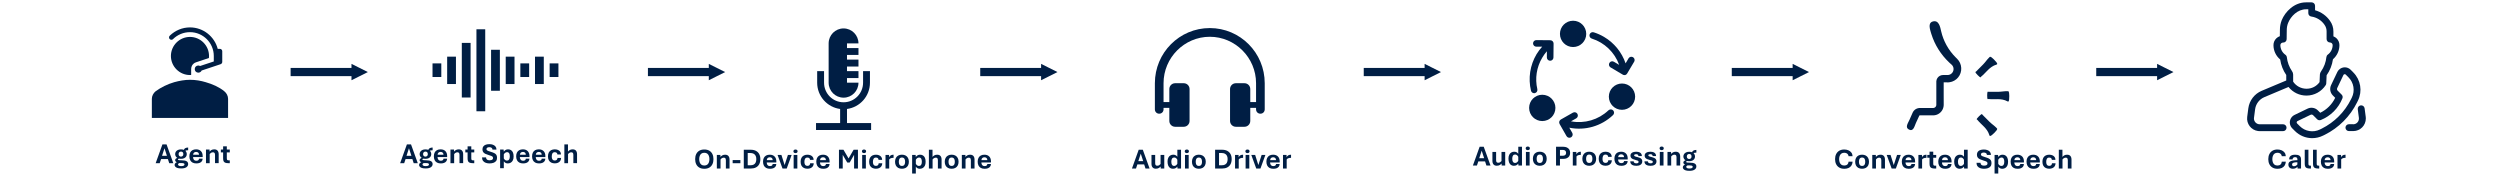 <?xml version="1.0" encoding="UTF-8"?>
<svg id="Layer_1" xmlns="http://www.w3.org/2000/svg" version="1.1" viewBox="0 0 4198 326">
  <!-- Generator: Adobe Illustrator 29.6.0, SVG Export Plug-In . SVG Version: 2.1.1 Build 207)  -->
  <defs>
    <style>
      .st0 {
        fill: #001e44;
      }

      .st1 {
        isolation: isolate;
      }
    </style>
  </defs>
  <g class="st1">
    <g class="st1">
      <path class="st0" d="M671.93,274l11.34-31.55h6.91l11.37,31.55h-6.87l-2.25-6.94h-11.39l-2.32,6.94h-6.8ZM682.62,261.6h8.2l-4.1-12.63-4.1,12.63Z"/>
      <path class="st0" d="M714.75,282.84c-2.73,0-4.91-.28-6.52-.84s-2.77-1.3-3.47-2.21-1.05-1.9-1.05-2.96c0-1.3.62-2.43,1.85-3.41s3.19-1.66,5.86-2.05l1.03-2.2h3.09c3.8,0,6.57.52,8.31,1.57s2.61,2.65,2.61,4.8-1,3.95-3,5.3-4.91,2.02-8.72,2.02ZM711.52,273.48c-1.64-.19-2.97-.52-3.98-1s-1.76-1.03-2.23-1.65-.7-1.24-.7-1.85c0-.95.36-1.76,1.09-2.43s1.82-1.25,3.29-1.75l3.23,1.17c-.84.2-1.55.45-2.11.74s-.84.64-.84,1.07c0,.3.17.55.5.75s.92.36,1.76.46,1.99.15,3.46.15l-3.47,4.34ZM714.33,266.71c-2.06,0-3.82-.37-5.27-1.1s-2.55-1.7-3.3-2.91-1.12-2.5-1.12-3.89c0-1.48.38-2.82,1.14-4.02s1.87-2.15,3.34-2.87,3.26-1.08,5.37-1.08,3.97.36,5.4,1.08,2.5,1.68,3.21,2.87,1.07,2.54,1.07,4.02-.36,2.73-1.09,3.94-1.81,2.16-3.26,2.88-3.27,1.08-5.47,1.08ZM714.66,278.95c2.09,0,3.57-.27,4.43-.82s1.29-1.21,1.29-1.99c0-.5-.15-.92-.45-1.27s-.79-.61-1.48-.8-1.6-.28-2.74-.28h-4.17c-.61.23-1.11.57-1.49,1s-.57.93-.57,1.49c0,.66.41,1.27,1.22,1.83s2.13.84,3.96.84ZM714.33,262.98c1.16,0,2.12-.36,2.89-1.07s1.16-1.75,1.16-3.11c0-1.44-.36-2.51-1.08-3.21s-1.66-1.05-2.81-1.05-2.14.36-2.91,1.09-1.15,1.79-1.15,3.18.39,2.41,1.18,3.12,1.69,1.05,2.71,1.05ZM720.87,254.31l-1.83-2.32c.61-1.62,1.55-2.73,2.82-3.33s2.81-.9,4.61-.91v4.52c-1.22,0-2.33.11-3.34.34s-1.76.79-2.26,1.7Z"/>
      <path class="st0" d="M740.23,274.42c-2.55,0-4.69-.47-6.42-1.42s-3.05-2.31-3.94-4.09-1.34-3.92-1.34-6.42.43-4.51,1.3-6.26,2.14-3.1,3.82-4.04,3.75-1.42,6.2-1.42c3.41,0,6.1,1,8.07,2.99s2.96,4.83,2.96,8.52c0,.19,0,.44-.02.76s-.04.57-.07.74h-16.05c.03,1.08.23,2.09.6,3.02s.95,1.69,1.75,2.26,1.84.86,3.14.86,2.42-.29,3.23-.88,1.23-1.46,1.24-2.61h6.12c-.08,1.78-.57,3.27-1.46,4.45s-2.12,2.07-3.68,2.66-3.37.88-5.45.88ZM734.81,259.84h9.91c-.05-1.59-.52-2.79-1.42-3.57s-2.05-1.18-3.46-1.18-2.61.41-3.53,1.22-1.42,1.99-1.51,3.54Z"/>
      <path class="st0" d="M756.4,274v-22.88h5.98l.12,3.42c.77-.98,1.77-1.86,3.02-2.61s2.88-1.14,4.88-1.14c2.33,0,4.13.71,5.41,2.12s1.92,3.48,1.92,6.2v14.88h-6.16v-14.09c0-.83-.12-1.55-.35-2.18s-.61-1.11-1.11-1.45-1.18-.52-2-.52c-1.23,0-2.29.29-3.18.87s-1.65,1.28-2.31,2.11v15.26h-6.21Z"/>
      <path class="st0" d="M793.97,274c-2.31,0-4.11-.28-5.38-.83s-2.16-1.41-2.66-2.58-.75-2.68-.75-4.56v-10.12h-3.8v-4.78h3.8v-5.39h6.21v5.39h4.99v4.78h-4.99v9.75c0,1.2.17,2.09.5,2.67s1.1.87,2.29.87h2.2v4.8h-2.41Z"/>
      <path class="st0" d="M822.16,274.42c-2.39,0-4.54-.34-6.46-1.02s-3.43-1.76-4.56-3.25-1.69-3.42-1.69-5.81h6.75c.03,1.22.31,2.18.84,2.87s1.25,1.19,2.14,1.49,1.93.45,3.08.45,2.09-.13,2.93-.4,1.5-.68,1.98-1.23.71-1.26.71-2.12-.2-1.51-.61-2.05-1.12-1.03-2.16-1.48-2.48-.93-4.34-1.44c-2.17-.62-4.05-1.31-5.64-2.06s-2.81-1.72-3.68-2.91-1.3-2.73-1.3-4.64c0-2.05.5-3.71,1.49-5s2.36-2.24,4.11-2.85,3.76-.91,6.02-.91,4.14.33,5.94.98,3.25,1.66,4.32,3,1.62,3.05,1.62,5.13h-6.75c.02-1.34-.48-2.35-1.5-3.01s-2.23-1-3.66-1-2.57.26-3.49.79-1.38,1.33-1.38,2.43c0,.62.2,1.18.59,1.65s1.11.94,2.17,1.39,2.58.97,4.58,1.55c2.39.7,4.35,1.44,5.88,2.21s2.67,1.77,3.41,3,1.11,2.84,1.11,4.84c0,2.23-.55,4.04-1.64,5.41s-2.58,2.38-4.46,3.02-4.01.96-6.39.96Z"/>
      <path class="st0" d="M839.79,282.39v-31.27h5.86l.35,3.49c.84-1.23,1.86-2.18,3.05-2.85s2.59-1,4.22-1c1.78,0,3.36.43,4.75,1.29s2.47,2.16,3.26,3.91,1.18,3.99,1.18,6.73-.43,4.82-1.28,6.54-2,3.01-3.46,3.87-3.09,1.3-4.9,1.31c-1.48.02-2.81-.29-3.97-.91s-2.11-1.5-2.85-2.62v11.51h-6.21ZM851.27,269.66c1.56,0,2.76-.6,3.59-1.8s1.24-2.95,1.24-5.23c0-2.42-.39-4.22-1.16-5.39s-1.83-1.76-3.18-1.76-2.61.39-3.61,1.18-1.72,1.65-2.16,2.59v6.75c.5,1,1.2,1.86,2.1,2.58s1.96,1.08,3.18,1.08Z"/>
      <path class="st0" d="M878.46,274.42c-2.55,0-4.69-.47-6.42-1.42s-3.05-2.31-3.94-4.09-1.34-3.92-1.34-6.42.43-4.51,1.3-6.26,2.14-3.1,3.82-4.04,3.75-1.42,6.2-1.42c3.41,0,6.1,1,8.07,2.99s2.96,4.83,2.96,8.52c0,.19,0,.44-.02.76s-.04.57-.07.74h-16.05c.03,1.08.23,2.09.6,3.02s.95,1.69,1.75,2.26,1.84.86,3.14.86,2.42-.29,3.23-.88,1.23-1.46,1.24-2.61h6.12c-.08,1.78-.57,3.27-1.46,4.45s-2.12,2.07-3.68,2.66-3.37.88-5.45.88ZM873.05,259.84h9.91c-.05-1.59-.52-2.79-1.42-3.57s-2.05-1.18-3.46-1.18-2.61.41-3.53,1.22-1.42,1.99-1.51,3.54Z"/>
      <path class="st0" d="M905.16,274.42c-2.55,0-4.69-.47-6.42-1.42s-3.05-2.31-3.94-4.09-1.34-3.92-1.34-6.42.43-4.51,1.3-6.26,2.14-3.1,3.82-4.04,3.75-1.42,6.2-1.42c3.41,0,6.1,1,8.07,2.99s2.96,4.83,2.96,8.52c0,.19,0,.44-.02.76s-.04.57-.07.74h-16.05c.03,1.08.23,2.09.6,3.02s.95,1.69,1.75,2.26,1.84.86,3.14.86,2.42-.29,3.23-.88,1.23-1.46,1.24-2.61h6.12c-.08,1.78-.57,3.27-1.46,4.45s-2.12,2.07-3.68,2.66-3.37.88-5.45.88ZM899.74,259.84h9.91c-.05-1.59-.52-2.79-1.42-3.57s-2.05-1.18-3.46-1.18-2.61.41-3.53,1.22-1.42,1.99-1.51,3.54Z"/>
      <path class="st0" d="M931.59,274.33c-2.12,0-4.05-.41-5.79-1.22s-3.11-2.08-4.12-3.8-1.52-3.94-1.52-6.66.48-4.95,1.45-6.7,2.32-3.05,4.04-3.9,3.71-1.28,5.94-1.28c1.94,0,3.69.32,5.25.96s2.8,1.6,3.73,2.87,1.39,2.88,1.41,4.82h-6.02c-.03-1.17-.42-2.11-1.17-2.8s-1.8-1.04-3.16-1.04c-1.8,0-3.1.62-3.9,1.85s-1.21,2.98-1.21,5.23c0,1.45.18,2.69.53,3.71s.91,1.8,1.66,2.34,1.73.81,2.92.81c1.39,0,2.49-.38,3.29-1.14s1.22-1.83,1.25-3.22h6.02c-.05,1.98-.53,3.66-1.44,5.02s-2.16,2.39-3.74,3.09-3.38,1.05-5.41,1.05Z"/>
      <path class="st0" d="M947.67,274v-31.55h6.09v12.09c.77-.98,1.77-1.86,3.02-2.61s2.86-1.14,4.83-1.14c2.38,0,4.2.7,5.47,2.1s1.91,3.47,1.91,6.22v14.88h-6.21v-14.11c0-.81-.11-1.53-.34-2.16s-.59-1.11-1.09-1.45-1.16-.52-1.99-.52c-1.23,0-2.29.29-3.18.87s-1.65,1.28-2.31,2.11v15.26h-6.21Z"/>
    </g>
  </g>
  <g>
    <path class="st0" d="M922.96,106.45h14.75v22.86h-14.75v-22.86Z"/>
    <path class="st0" d="M873.79,106.45h14.75v22.86h-14.75v-22.86Z"/>
    <path class="st0" d="M726.29,106.45h14.75v22.86h-14.75v-22.86Z"/>
    <path class="st0" d="M898.38,95.14h14.75v45.97h-14.75v-45.97Z"/>
    <path class="st0" d="M849.21,95.14h14.75v45.97h-14.75v-45.97Z"/>
    <path class="st0" d="M750.88,95.14h14.75v45.97h-14.75v-45.97Z"/>
    <path class="st0" d="M824.62,83.58h14.75v68.83h-14.75v-68.83Z"/>
    <path class="st0" d="M775.46,72.03h14.75v91.7h-14.75v-91.7Z"/>
    <path class="st0" d="M800.04,49.17h14.75v137.67h-14.75V49.17Z"/>
  </g>
  <g class="st1">
    <g class="st1">
      <path class="st0" d="M1182.69,283.42c-3.3,0-6.09-.67-8.38-2s-4.03-3.21-5.21-5.62-1.78-5.26-1.78-8.54.59-6.14,1.78-8.57,2.93-4.31,5.21-5.65,5.08-2,8.38-2,6.09.67,8.37,2,4.02,3.22,5.2,5.65,1.78,5.29,1.78,8.57-.59,6.13-1.78,8.54-2.92,4.29-5.2,5.62-5.07,2-8.37,2ZM1182.69,277.94c2.05,0,3.7-.48,4.95-1.45s2.16-2.27,2.74-3.89.87-3.41.87-5.34-.29-3.77-.87-5.39-1.49-2.92-2.74-3.89-2.9-1.45-4.95-1.45-3.72.48-4.98,1.45-2.17,2.27-2.74,3.89-.86,3.42-.86,5.39.29,3.72.86,5.34,1.48,2.92,2.74,3.89,2.92,1.45,4.98,1.45Z"/>
      <path class="st0" d="M1203.71,283v-22.88h5.98l.12,3.42c.77-.98,1.77-1.86,3.02-2.61s2.88-1.14,4.88-1.14c2.33,0,4.13.71,5.41,2.12s1.92,3.48,1.92,6.2v14.88h-6.16v-14.09c0-.83-.12-1.55-.35-2.18s-.61-1.11-1.11-1.45-1.18-.52-2-.52c-1.23,0-2.29.29-3.18.87s-1.65,1.28-2.31,2.11v15.26h-6.21Z"/>
    </g>
  </g>
  <g class="st1">
    <g class="st1">
      <path class="st0" d="M1230.28,274.07v-5.27h12.96v5.27h-12.96Z"/>
    </g>
  </g>
  <g class="st1">
    <g class="st1">
      <path class="st0" d="M1248.97,283v-31.55h11.74c3.38,0,6.26.62,8.66,1.88s4.23,3.05,5.5,5.39,1.9,5.16,1.9,8.44-.64,6.27-1.92,8.62-3.12,4.15-5.52,5.38-5.27,1.84-8.61,1.84h-11.74ZM1255.56,277.52h4.45c2.23,0,4.09-.38,5.57-1.14s2.58-1.91,3.32-3.45,1.1-3.48,1.1-5.82-.39-4.11-1.18-5.61-1.93-2.64-3.41-3.41-3.28-1.15-5.39-1.15h-4.45v20.58Z"/>
      <path class="st0" d="M1292.99,283.42c-2.55,0-4.69-.47-6.42-1.42s-3.05-2.31-3.94-4.09-1.34-3.92-1.34-6.42.43-4.51,1.3-6.26,2.14-3.1,3.82-4.04,3.75-1.42,6.2-1.42c3.41,0,6.1,1,8.07,2.99s2.96,4.83,2.96,8.52c0,.19,0,.44-.02.76s-.04.57-.07.74h-16.05c.03,1.08.23,2.09.6,3.02s.95,1.69,1.75,2.26,1.84.86,3.14.86,2.42-.29,3.23-.88,1.23-1.46,1.24-2.61h6.12c-.08,1.78-.57,3.27-1.46,4.45s-2.12,2.07-3.68,2.66-3.37.88-5.45.88ZM1287.58,268.84h9.91c-.05-1.59-.52-2.79-1.42-3.57s-2.05-1.18-3.46-1.18-2.61.41-3.53,1.22-1.42,1.99-1.51,3.54Z"/>
      <path class="st0" d="M1313.99,283l-8.32-22.88h6.47l5.39,17.09,5.55-17.09h6.28l-8.3,22.88h-7.08Z"/>
      <path class="st0" d="M1335.81,257.12c-1.14,0-2.01-.29-2.61-.87s-.9-1.3-.9-2.16.3-1.6.9-2.17,1.47-.86,2.61-.86,2.01.29,2.61.86.9,1.29.9,2.17-.3,1.58-.9,2.16-1.47.87-2.61.87ZM1332.69,283v-22.88h6.21v22.88h-6.21Z"/>
      <path class="st0" d="M1355.83,283.33c-2.12,0-4.05-.41-5.79-1.22s-3.11-2.08-4.12-3.8-1.52-3.94-1.52-6.66.48-4.95,1.45-6.7,2.32-3.05,4.04-3.9,3.71-1.28,5.94-1.28c1.94,0,3.69.32,5.25.96s2.8,1.6,3.73,2.87,1.39,2.88,1.41,4.82h-6.02c-.03-1.17-.42-2.11-1.17-2.8s-1.8-1.04-3.16-1.04c-1.8,0-3.1.62-3.9,1.85s-1.21,2.98-1.21,5.23c0,1.45.18,2.69.53,3.71s.91,1.8,1.66,2.34,1.73.81,2.92.81c1.39,0,2.49-.38,3.29-1.14s1.22-1.83,1.25-3.22h6.02c-.05,1.98-.53,3.66-1.44,5.02s-2.16,2.39-3.74,3.09-3.38,1.05-5.41,1.05Z"/>
      <path class="st0" d="M1382.43,283.42c-2.55,0-4.69-.47-6.42-1.42s-3.05-2.31-3.94-4.09-1.34-3.92-1.34-6.42.43-4.51,1.3-6.26,2.14-3.1,3.82-4.04,3.75-1.42,6.2-1.42c3.41,0,6.1,1,8.07,2.99s2.96,4.83,2.96,8.52c0,.19,0,.44-.02.76s-.04.57-.07.74h-16.05c.03,1.08.23,2.09.6,3.02s.95,1.69,1.75,2.26,1.84.86,3.14.86,2.42-.29,3.23-.88,1.23-1.46,1.24-2.61h6.12c-.08,1.78-.57,3.27-1.46,4.45s-2.12,2.07-3.68,2.66-3.37.88-5.45.88ZM1377.01,268.84h9.91c-.05-1.59-.52-2.79-1.42-3.57s-2.05-1.18-3.46-1.18-2.61.41-3.53,1.22-1.42,1.99-1.51,3.54Z"/>
      <path class="st0" d="M1408.79,283v-31.55h7.57l9.89,16.83h-2.62l9.75-16.83h7.29v31.55h-6.49v-28.03h2.88l-10.31,17.95h-4.05l-10.57-17.95h2.98v28.03h-6.3Z"/>
      <path class="st0" d="M1450.86,257.12c-1.14,0-2.01-.29-2.61-.87s-.9-1.3-.9-2.16.3-1.6.9-2.17,1.47-.86,2.61-.86,2.01.29,2.61.86.9,1.29.9,2.17-.3,1.58-.9,2.16-1.47.87-2.61.87ZM1447.75,283v-22.88h6.21v22.88h-6.21Z"/>
      <path class="st0" d="M1470.88,283.33c-2.12,0-4.05-.41-5.79-1.22s-3.11-2.08-4.12-3.8-1.52-3.94-1.52-6.66.48-4.95,1.45-6.7,2.32-3.05,4.04-3.9,3.71-1.28,5.94-1.28c1.94,0,3.69.32,5.25.96s2.8,1.6,3.73,2.87,1.39,2.88,1.41,4.82h-6.02c-.03-1.17-.42-2.11-1.17-2.8s-1.8-1.04-3.16-1.04c-1.8,0-3.1.62-3.9,1.85s-1.21,2.98-1.21,5.23c0,1.45.18,2.69.53,3.71s.91,1.8,1.66,2.34,1.73.81,2.92.81c1.39,0,2.49-.38,3.29-1.14s1.22-1.83,1.25-3.22h6.02c-.05,1.98-.53,3.66-1.44,5.02s-2.16,2.39-3.74,3.09-3.38,1.05-5.41,1.05Z"/>
      <path class="st0" d="M1486.96,283v-22.88h5.95l.12,3.96c.59-1.38,1.48-2.43,2.67-3.16s2.62-1.1,4.31-1.1h.47v5.23h-.59c-.92,0-1.8.08-2.65.25s-1.61.45-2.3.84-1.28.95-1.78,1.65v15.21h-6.21Z"/>
      <path class="st0" d="M1514.52,283.38c-2.31,0-4.34-.46-6.08-1.38s-3.09-2.26-4.04-4.01-1.43-3.87-1.43-6.35.48-4.68,1.43-6.46,2.3-3.12,4.04-4.05,3.77-1.39,6.08-1.39,4.39.46,6.13,1.39,3.1,2.28,4.07,4.05,1.45,3.93,1.45,6.46-.48,4.6-1.45,6.35-2.32,3.09-4.07,4.01-3.79,1.38-6.13,1.38ZM1514.52,278.64c1.36,0,2.43-.32,3.2-.95s1.32-1.48,1.64-2.54.48-2.23.48-3.52-.16-2.51-.48-3.59-.87-1.94-1.64-2.58-1.84-.96-3.2-.96-2.37.32-3.13.96-1.29,1.5-1.61,2.58-.47,2.27-.47,3.59.16,2.45.47,3.52.85,1.91,1.61,2.54,1.8.95,3.13.95Z"/>
      <path class="st0" d="M1531.65,291.39v-31.27h5.86l.35,3.49c.84-1.23,1.86-2.18,3.05-2.85s2.59-1,4.22-1c1.78,0,3.36.43,4.75,1.29s2.47,2.16,3.26,3.91,1.18,3.99,1.18,6.73-.43,4.82-1.28,6.54-2,3.01-3.46,3.87-3.09,1.3-4.9,1.31c-1.48.02-2.81-.29-3.97-.91s-2.11-1.5-2.85-2.62v11.51h-6.21ZM1543.14,278.66c1.56,0,2.76-.6,3.59-1.8s1.24-2.95,1.24-5.23c0-2.42-.39-4.22-1.16-5.39s-1.83-1.76-3.18-1.76-2.61.39-3.61,1.18-1.72,1.65-2.16,2.59v6.75c.5,1,1.2,1.86,2.1,2.58s1.96,1.08,3.18,1.08Z"/>
      <path class="st0" d="M1559.8,283v-31.55h6.09v12.09c.77-.98,1.77-1.86,3.02-2.61s2.86-1.14,4.83-1.14c2.38,0,4.2.7,5.47,2.1s1.91,3.47,1.91,6.22v14.88h-6.21v-14.11c0-.81-.11-1.53-.34-2.16s-.59-1.11-1.09-1.45-1.16-.52-1.99-.52c-1.23,0-2.29.29-3.18.87s-1.65,1.28-2.31,2.11v15.26h-6.21Z"/>
      <path class="st0" d="M1597.98,283.38c-2.31,0-4.34-.46-6.08-1.38s-3.09-2.26-4.04-4.01-1.43-3.87-1.43-6.35.48-4.68,1.43-6.46,2.3-3.12,4.04-4.05,3.77-1.39,6.08-1.39,4.39.46,6.13,1.39,3.1,2.28,4.07,4.05,1.45,3.93,1.45,6.46-.48,4.6-1.45,6.35-2.32,3.09-4.07,4.01-3.79,1.38-6.13,1.38ZM1597.98,278.64c1.36,0,2.43-.32,3.2-.95s1.32-1.48,1.64-2.54.48-2.23.48-3.52-.16-2.51-.48-3.59-.87-1.94-1.64-2.58-1.84-.96-3.2-.96-2.37.32-3.13.96-1.29,1.5-1.61,2.58-.47,2.27-.47,3.59.16,2.45.47,3.52.85,1.91,1.61,2.54,1.8.95,3.13.95Z"/>
      <path class="st0" d="M1615.11,283v-22.88h5.98l.12,3.42c.77-.98,1.77-1.86,3.02-2.61s2.88-1.14,4.88-1.14c2.33,0,4.13.71,5.41,2.12s1.92,3.48,1.92,6.2v14.88h-6.16v-14.09c0-.83-.12-1.55-.35-2.18s-.61-1.11-1.11-1.45-1.18-.52-2-.52c-1.23,0-2.29.29-3.18.87s-1.65,1.28-2.31,2.11v15.26h-6.21Z"/>
      <path class="st0" d="M1653.43,283.42c-2.55,0-4.69-.47-6.42-1.42s-3.05-2.31-3.94-4.09-1.34-3.92-1.34-6.42.43-4.51,1.3-6.26,2.14-3.1,3.82-4.04,3.75-1.42,6.2-1.42c3.41,0,6.1,1,8.07,2.99s2.96,4.83,2.96,8.52c0,.19,0,.44-.02.76s-.04.57-.07.74h-16.05c.03,1.08.23,2.09.6,3.02s.95,1.69,1.75,2.26,1.84.86,3.14.86,2.42-.29,3.23-.88,1.23-1.46,1.24-2.61h6.12c-.08,1.78-.57,3.27-1.46,4.45s-2.12,2.07-3.68,2.66-3.37.88-5.45.88ZM1648.02,268.84h9.91c-.05-1.59-.52-2.79-1.42-3.57s-2.05-1.18-3.46-1.18-2.61.41-3.53,1.22-1.42,1.99-1.51,3.54Z"/>
    </g>
  </g>
  <g>
    <path class="st0" d="M1422.28,206.62v-23.64c21.78-2.91,38.54-21.51,38.54-44.17v-19.37h-11.56v19.37c0,18.21-14.65,32.94-32.76,32.94s-32.76-14.73-32.76-32.94v-19.37h-11.56v19.37c0,22.67,16.77,41.27,38.54,44.17v23.64h-40.47v11.63h92.5v-11.63h-40.47Z"/>
    <path class="st0" d="M1416.5,164c13.87,0,25.05-11.24,25.05-25.19h-19.27v-7.75h19.27v-11.63h-19.27v-7.75h19.27v-11.62h-19.27v-7.75h19.27v-11.62h-19.27v-7.75h19.27c0-13.95-11.18-25.19-25.05-25.19s-25.05,11.24-25.05,25.19v65.87c0,13.95,11.18,25.19,25.05,25.19Z"/>
  </g>
  <g class="st1">
    <g class="st1">
      <path class="st0" d="M1900.77,283l11.34-31.55h6.91l11.37,31.55h-6.87l-2.25-6.94h-11.39l-2.32,6.94h-6.8ZM1911.46,270.6h8.2l-4.1-12.63-4.1,12.63Z"/>
      <path class="st0" d="M1940.85,283.3c-2.31,0-4.1-.71-5.37-2.14s-1.9-3.46-1.9-6.11v-14.93h6.21v14.18c0,.78.11,1.47.34,2.07s.6,1.07,1.12,1.39,1.21.49,2.07.49c1.25,0,2.32-.28,3.2-.83s1.65-1.23,2.31-2.03v-15.28h6.21v22.88h-6l-.09-3.45c-.77.97-1.81,1.84-3.14,2.6s-2.98,1.15-4.97,1.15Z"/>
      <path class="st0" d="M1969.58,283.4c-1.72,0-3.26-.43-4.63-1.29s-2.45-2.18-3.23-3.95-1.18-4.03-1.18-6.76.43-4.82,1.28-6.54,2-3,3.46-3.84,3.09-1.27,4.9-1.27c1.59,0,2.96.33,4.1.98s2.05,1.52,2.72,2.58v-11.86h6.21v31.55h-5.95l-.26-3.26c-.81,1.12-1.82,2.02-3.02,2.67s-2.66.98-4.38.98ZM1971.41,278.66c1.31,0,2.45-.37,3.4-1.1s1.68-1.59,2.18-2.58v-6.68c-.48-1.03-1.16-1.93-2.04-2.7s-1.95-1.15-3.23-1.15c-1.53,0-2.72.59-3.56,1.78s-1.27,2.91-1.27,5.16c0,2.47.4,4.3,1.21,5.48s1.91,1.78,3.32,1.78Z"/>
      <path class="st0" d="M1992.95,257.12c-1.14,0-2.01-.29-2.61-.87s-.9-1.3-.9-2.16.3-1.6.9-2.17,1.47-.86,2.61-.86,2.01.29,2.61.86.9,1.29.9,2.17-.3,1.58-.9,2.16-1.47.87-2.61.87ZM1989.83,283v-22.88h6.21v22.88h-6.21Z"/>
      <path class="st0" d="M2013.08,283.38c-2.31,0-4.34-.46-6.08-1.38s-3.09-2.26-4.04-4.01-1.43-3.87-1.43-6.35.48-4.68,1.43-6.46,2.3-3.12,4.04-4.05,3.77-1.39,6.08-1.39,4.39.46,6.13,1.39,3.1,2.28,4.07,4.05,1.45,3.93,1.45,6.46-.48,4.6-1.45,6.35-2.32,3.09-4.07,4.01-3.79,1.38-6.13,1.38ZM2013.08,278.64c1.36,0,2.43-.32,3.2-.95s1.32-1.48,1.64-2.54.48-2.23.48-3.52-.16-2.51-.48-3.59-.87-1.94-1.64-2.58-1.84-.96-3.2-.96-2.37.32-3.13.96-1.29,1.5-1.61,2.58-.47,2.27-.47,3.59.16,2.45.47,3.52.85,1.91,1.61,2.54,1.8.95,3.13.95Z"/>
      <path class="st0" d="M2040.41,283v-31.55h11.74c3.38,0,6.26.62,8.66,1.88s4.23,3.05,5.5,5.39,1.9,5.16,1.9,8.44-.64,6.27-1.92,8.62-3.12,4.15-5.52,5.38-5.27,1.84-8.61,1.84h-11.74ZM2047,277.52h4.45c2.23,0,4.09-.38,5.57-1.14s2.58-1.91,3.32-3.45,1.1-3.48,1.1-5.82-.39-4.11-1.18-5.61-1.93-2.64-3.41-3.41-3.28-1.15-5.39-1.15h-4.45v20.58Z"/>
      <path class="st0" d="M2073.9,283v-22.88h5.95l.12,3.96c.59-1.38,1.48-2.43,2.67-3.16s2.62-1.1,4.31-1.1h.47v5.23h-.59c-.92,0-1.8.08-2.65.25s-1.61.45-2.3.84-1.28.95-1.78,1.65v15.21h-6.21Z"/>
      <path class="st0" d="M2094.74,257.12c-1.14,0-2.01-.29-2.61-.87s-.9-1.3-.9-2.16.3-1.6.9-2.17,1.47-.86,2.61-.86,2.01.29,2.61.86.9,1.29.9,2.17-.3,1.58-.9,2.16-1.47.87-2.61.87ZM2091.62,283v-22.88h6.21v22.88h-6.21Z"/>
      <path class="st0" d="M2109.48,283l-8.32-22.88h6.47l5.39,17.09,5.55-17.09h6.28l-8.3,22.88h-7.08Z"/>
      <path class="st0" d="M2138.24,283.42c-2.55,0-4.69-.47-6.42-1.42s-3.05-2.31-3.94-4.09-1.34-3.92-1.34-6.42.43-4.51,1.3-6.26,2.14-3.1,3.82-4.04,3.75-1.42,6.2-1.42c3.41,0,6.1,1,8.07,2.99s2.96,4.83,2.96,8.52c0,.19,0,.44-.02.76s-.04.57-.07.74h-16.05c.03,1.08.23,2.09.6,3.02s.95,1.69,1.75,2.26,1.84.86,3.14.86,2.42-.29,3.23-.88,1.23-1.46,1.24-2.61h6.12c-.08,1.78-.57,3.27-1.46,4.45s-2.12,2.07-3.68,2.66-3.37.88-5.45.88ZM2132.83,268.84h9.91c-.05-1.59-.52-2.79-1.42-3.57s-2.05-1.18-3.46-1.18-2.61.41-3.53,1.22-1.42,1.99-1.51,3.54Z"/>
      <path class="st0" d="M2154.41,283v-22.88h5.95l.12,3.96c.59-1.38,1.48-2.43,2.67-3.16s2.62-1.1,4.31-1.1h.47v5.23h-.59c-.92,0-1.8.08-2.65.25s-1.61.45-2.3.84-1.28.95-1.78,1.65v15.21h-6.21Z"/>
    </g>
  </g>
  <path class="st0" d="M2031.5,47.12c-50.97,0-92.23,41.44-92.23,92.62v43.88c0,4.14,3.16,7.31,7.28,7.31s7.28-3.17,7.28-7.31v-2.44h9.71v21.94c0,5.36,4.37,9.75,9.71,9.75h14.56c5.34,0,9.71-4.39,9.71-9.75v-53.63c0-5.36-4.37-9.75-9.71-9.75h-14.56c-5.34,0-9.71,4.39-9.71,9.75v21.94h-9.71v-31.69c0-42.9,34.95-78,77.67-78s77.67,35.1,77.67,78v31.69h-9.71v-21.94c0-5.36-4.37-9.75-9.71-9.75h-14.56c-5.34,0-9.71,4.39-9.71,9.75v53.63c0,5.36,4.37,9.75,9.71,9.75h14.56c5.34,0,9.71-4.39,9.71-9.75v-21.94h9.71v2.44c0,4.14,3.15,7.31,7.28,7.31s7.28-3.17,7.28-7.31v-43.88c0-51.19-41.26-92.62-92.23-92.62h0Z"/>
  <g class="st1">
    <g class="st1">
      <path class="st0" d="M2473.26,278l11.34-31.55h6.91l11.37,31.55h-6.87l-2.25-6.94h-11.39l-2.32,6.94h-6.8ZM2483.95,265.6h8.2l-4.1-12.63-4.1,12.63Z"/>
      <path class="st0" d="M2513.34,278.3c-2.31,0-4.1-.71-5.37-2.14s-1.9-3.46-1.9-6.11v-14.93h6.21v14.18c0,.78.11,1.47.34,2.07s.6,1.07,1.12,1.39,1.21.49,2.07.49c1.25,0,2.32-.28,3.2-.83s1.65-1.23,2.31-2.03v-15.28h6.21v22.88h-6l-.09-3.45c-.77.97-1.81,1.84-3.14,2.6s-2.98,1.15-4.97,1.15Z"/>
      <path class="st0" d="M2542.07,278.4c-1.72,0-3.26-.43-4.63-1.29s-2.45-2.18-3.23-3.95-1.18-4.03-1.18-6.76.43-4.82,1.28-6.54,2-3,3.46-3.84,3.09-1.27,4.9-1.27c1.59,0,2.96.33,4.1.98s2.05,1.52,2.72,2.58v-11.86h6.21v31.55h-5.95l-.26-3.26c-.81,1.12-1.82,2.02-3.02,2.67s-2.66.98-4.38.98ZM2543.9,273.66c1.31,0,2.45-.37,3.4-1.1s1.68-1.59,2.18-2.58v-6.68c-.48-1.03-1.16-1.93-2.04-2.7s-1.95-1.15-3.23-1.15c-1.53,0-2.72.59-3.56,1.78s-1.27,2.91-1.27,5.16c0,2.47.4,4.3,1.21,5.48s1.91,1.78,3.32,1.78Z"/>
      <path class="st0" d="M2565.44,252.12c-1.14,0-2.01-.29-2.61-.87s-.9-1.3-.9-2.16.3-1.6.9-2.17,1.47-.86,2.61-.86,2.01.29,2.61.86.9,1.29.9,2.17-.3,1.58-.9,2.16-1.47.87-2.61.87ZM2562.32,278v-22.88h6.21v22.88h-6.21Z"/>
      <path class="st0" d="M2585.57,278.38c-2.31,0-4.34-.46-6.08-1.38s-3.09-2.26-4.04-4.01-1.43-3.87-1.43-6.35.48-4.68,1.43-6.46,2.3-3.12,4.04-4.05,3.77-1.39,6.08-1.39,4.39.46,6.13,1.39,3.1,2.28,4.07,4.05,1.45,3.93,1.45,6.46-.48,4.6-1.45,6.35-2.32,3.09-4.07,4.01-3.79,1.38-6.13,1.38ZM2585.57,273.64c1.36,0,2.43-.32,3.2-.95s1.32-1.48,1.64-2.54.48-2.23.48-3.52-.16-2.51-.48-3.59-.87-1.94-1.64-2.58-1.84-.96-3.2-.96-2.37.32-3.13.96-1.29,1.5-1.61,2.58-.47,2.27-.47,3.59.16,2.45.47,3.52.85,1.91,1.61,2.54,1.8.95,3.13.95Z"/>
      <path class="st0" d="M2612.9,278v-31.55h12.38c2.08,0,3.97.37,5.68,1.1s3.07,1.85,4.09,3.35,1.52,3.41,1.52,5.74-.51,4.2-1.52,5.7-2.38,2.61-4.09,3.34-3.61,1.09-5.68,1.09h-5.79v11.23h-6.59ZM2619.49,261.48h5.18c1.53,0,2.77-.41,3.71-1.22s1.42-2.02,1.42-3.61-.48-2.88-1.45-3.68-2.2-1.2-3.68-1.2h-5.18v9.7Z"/>
      <path class="st0" d="M2641.05,278v-22.88h5.95l.12,3.96c.59-1.38,1.48-2.43,2.67-3.16s2.62-1.1,4.31-1.1h.47v5.23h-.59c-.92,0-1.8.08-2.65.25s-1.61.45-2.3.84-1.28.95-1.78,1.65v15.21h-6.21Z"/>
      <path class="st0" d="M2668.61,278.38c-2.31,0-4.34-.46-6.08-1.38s-3.09-2.26-4.04-4.01-1.43-3.87-1.43-6.35.48-4.68,1.43-6.46,2.3-3.12,4.04-4.05,3.77-1.39,6.08-1.39,4.39.46,6.13,1.39,3.1,2.28,4.07,4.05,1.45,3.93,1.45,6.46-.48,4.6-1.45,6.35-2.32,3.09-4.07,4.01-3.79,1.38-6.13,1.38ZM2668.61,273.64c1.36,0,2.43-.32,3.2-.95s1.32-1.48,1.64-2.54.48-2.23.48-3.52-.16-2.51-.48-3.59-.87-1.94-1.64-2.58-1.84-.96-3.2-.96-2.37.32-3.13.96-1.29,1.5-1.61,2.58-.47,2.27-.47,3.59.16,2.45.47,3.52.85,1.91,1.61,2.54,1.8.95,3.13.95Z"/>
      <path class="st0" d="M2696.01,278.33c-2.12,0-4.05-.41-5.79-1.22s-3.11-2.08-4.12-3.8-1.52-3.94-1.52-6.66.48-4.95,1.45-6.7,2.32-3.05,4.04-3.9,3.71-1.28,5.94-1.28c1.94,0,3.69.32,5.25.96s2.8,1.6,3.73,2.87,1.39,2.88,1.41,4.82h-6.02c-.03-1.17-.42-2.11-1.17-2.8s-1.8-1.04-3.16-1.04c-1.8,0-3.1.62-3.9,1.85s-1.21,2.98-1.21,5.23c0,1.45.18,2.69.53,3.71s.91,1.8,1.66,2.34,1.73.81,2.92.81c1.39,0,2.49-.38,3.29-1.14s1.22-1.83,1.25-3.22h6.02c-.05,1.98-.53,3.66-1.44,5.02s-2.16,2.39-3.74,3.09-3.38,1.05-5.41,1.05Z"/>
      <path class="st0" d="M2722.61,278.42c-2.55,0-4.69-.47-6.42-1.42s-3.05-2.31-3.94-4.09-1.34-3.92-1.34-6.42.43-4.51,1.3-6.26,2.14-3.1,3.82-4.04,3.75-1.42,6.2-1.42c3.41,0,6.1,1,8.07,2.99s2.96,4.83,2.96,8.52c0,.19,0,.44-.02.76s-.04.57-.07.74h-16.05c.03,1.08.23,2.09.6,3.02s.95,1.69,1.75,2.26,1.84.86,3.14.86,2.42-.29,3.23-.88,1.23-1.46,1.24-2.61h6.12c-.08,1.78-.57,3.27-1.46,4.45s-2.12,2.07-3.68,2.66-3.37.88-5.45.88ZM2717.2,263.84h9.91c-.05-1.59-.52-2.79-1.42-3.57s-2.05-1.18-3.46-1.18-2.61.41-3.53,1.22-1.42,1.99-1.51,3.54Z"/>
      <path class="st0" d="M2747.74,278.42c-1.27,0-2.51-.12-3.73-.35s-2.32-.64-3.3-1.21-1.77-1.35-2.34-2.33-.87-2.21-.87-3.68h5.77c0,1.28.45,2.17,1.35,2.67s1.95.75,3.15.75,2.11-.19,2.77-.57.98-1.03.98-1.93c0-.86-.39-1.5-1.16-1.92s-2.13-.85-4.07-1.29c-1.62-.39-3.07-.86-4.35-1.42s-2.27-1.3-2.99-2.23-1.08-2.15-1.08-3.67c0-1.19.27-2.2.82-3.02s1.28-1.5,2.19-2,1.95-.88,3.09-1.11,2.32-.35,3.53-.35,2.32.12,3.45.35,2.14.63,3.05,1.18,1.63,1.3,2.18,2.24.82,2.11.82,3.52h-5.77c0-1.17-.37-1.98-1.11-2.44s-1.61-.68-2.61-.68c-1.08,0-1.93.16-2.54.47s-.93.83-.93,1.55c0,.42.2.79.59,1.11s1.02.62,1.88.89,1.99.57,3.4.88c1.48.34,2.81.79,3.98,1.34s2.1,1.28,2.79,2.2,1.03,2.12,1.03,3.59c0,1.38-.28,2.54-.83,3.49s-1.3,1.72-2.23,2.31-1.99,1.01-3.19,1.28-2.43.4-3.71.4Z"/>
      <path class="st0" d="M2771.6,278.42c-1.27,0-2.51-.12-3.73-.35s-2.32-.64-3.3-1.21-1.77-1.35-2.34-2.33-.87-2.21-.87-3.68h5.77c0,1.28.45,2.17,1.35,2.67s1.95.75,3.15.75,2.11-.19,2.77-.57.98-1.03.98-1.93c0-.86-.39-1.5-1.16-1.92s-2.13-.85-4.07-1.29c-1.62-.39-3.07-.86-4.35-1.42s-2.27-1.3-2.99-2.23-1.08-2.15-1.08-3.67c0-1.19.27-2.2.82-3.02s1.28-1.5,2.19-2,1.95-.88,3.09-1.11,2.32-.35,3.53-.35,2.32.12,3.45.35,2.14.63,3.05,1.18,1.63,1.3,2.18,2.24.82,2.11.82,3.52h-5.77c0-1.17-.37-1.98-1.11-2.44s-1.61-.68-2.61-.68c-1.08,0-1.93.16-2.54.47s-.93.83-.93,1.55c0,.42.2.79.59,1.11s1.02.62,1.88.89,1.99.57,3.4.88c1.48.34,2.81.79,3.98,1.34s2.1,1.28,2.79,2.2,1.03,2.12,1.03,3.59c0,1.38-.28,2.54-.83,3.49s-1.3,1.72-2.23,2.31-1.99,1.01-3.19,1.28-2.43.4-3.71.4Z"/>
      <path class="st0" d="M2790.28,252.12c-1.14,0-2.01-.29-2.61-.87s-.9-1.3-.9-2.16.3-1.6.9-2.17,1.47-.86,2.61-.86,2.01.29,2.61.86.9,1.29.9,2.17-.3,1.58-.9,2.16-1.47.87-2.61.87ZM2787.16,278v-22.88h6.21v22.88h-6.21Z"/>
      <path class="st0" d="M2800.03,278v-22.88h5.98l.12,3.42c.77-.98,1.77-1.86,3.02-2.61s2.88-1.14,4.88-1.14c2.33,0,4.13.71,5.41,2.12s1.92,3.48,1.92,6.2v14.88h-6.16v-14.09c0-.83-.12-1.55-.35-2.18s-.61-1.11-1.11-1.45-1.18-.52-2-.52c-1.23,0-2.29.29-3.18.87s-1.65,1.28-2.31,2.11v15.26h-6.21Z"/>
      <path class="st0" d="M2836.82,286.84c-2.73,0-4.91-.28-6.52-.84s-2.77-1.3-3.47-2.21-1.05-1.9-1.05-2.96c0-1.3.62-2.43,1.85-3.41s3.19-1.66,5.86-2.05l1.03-2.2h3.09c3.8,0,6.57.52,8.31,1.57s2.61,2.65,2.61,4.8-1,3.95-3,5.3-4.91,2.02-8.72,2.02ZM2833.59,277.48c-1.64-.19-2.97-.52-3.98-1s-1.76-1.03-2.23-1.65-.7-1.24-.7-1.85c0-.95.36-1.76,1.09-2.43s1.82-1.25,3.29-1.75l3.23,1.17c-.84.2-1.55.45-2.11.74s-.84.64-.84,1.07c0,.3.17.55.5.75s.92.36,1.76.46,1.99.15,3.46.15l-3.47,4.34ZM2836.4,270.71c-2.06,0-3.82-.37-5.27-1.1s-2.55-1.7-3.3-2.91-1.12-2.5-1.12-3.89c0-1.48.38-2.82,1.14-4.02s1.87-2.15,3.34-2.87,3.26-1.08,5.37-1.08,3.97.36,5.4,1.08,2.5,1.68,3.21,2.87,1.07,2.54,1.07,4.02-.36,2.73-1.09,3.94-1.81,2.16-3.26,2.88-3.27,1.08-5.47,1.08ZM2836.73,282.95c2.09,0,3.57-.27,4.43-.82s1.29-1.21,1.29-1.99c0-.5-.15-.92-.45-1.27s-.79-.61-1.48-.8-1.6-.28-2.74-.28h-4.17c-.61.23-1.11.57-1.49,1s-.57.93-.57,1.49c0,.66.41,1.27,1.22,1.83s2.13.84,3.96.84ZM2836.4,266.98c1.16,0,2.12-.36,2.89-1.07s1.16-1.75,1.16-3.11c0-1.44-.36-2.51-1.08-3.21s-1.66-1.05-2.81-1.05-2.14.36-2.91,1.09-1.15,1.79-1.15,3.18.39,2.41,1.18,3.12,1.69,1.05,2.71,1.05ZM2842.94,258.31l-1.83-2.32c.61-1.62,1.55-2.73,2.82-3.33s2.81-.9,4.61-.91v4.52c-1.22,0-2.33.11-3.34.34s-1.76.79-2.26,1.7Z"/>
    </g>
  </g>
  <g>
    <path class="st0" d="M2672.89,64.79c21.39,6.72,38.42,23.06,46.01,44.16l-8.5-5.05c-2.51-1.73-5.95-1.1-7.68,1.41s-1.1,5.95,1.41,7.68c.24.17.49.31.75.44l19.32,11.45c.98.79,2.2,1.21,3.45,1.22h1.25c1.41-.37,2.62-1.29,3.36-2.54l12.09-20.35c1.32-2.75.16-6.04-2.59-7.36-2.45-1.18-5.39-.4-6.93,1.84l-5.11,8.7h0c-6.38-18.65-19.21-34.4-36.19-44.42-5.47-3.22-11.3-5.82-17.36-7.73-2.91-.91-6.01.72-6.91,3.63-.91,2.91.72,6.01,3.63,6.92Z"/>
    <path class="st0" d="M2570.83,152.26c.59,2.5,2.82,4.26,5.39,4.26.43,0,.85-.06,1.27-.17,2.92-.75,4.7-3.69,4-6.63-4.21-18.05-1.24-37.03,8.28-52.94,2.21-3.73,4.74-7.26,7.56-10.54l.17.16v10.1c0,3.05,2.47,5.52,5.52,5.52s5.52-2.47,5.52-5.52l.22-23.4c0-3.05-2.47-5.53-5.52-5.53l-23.43-.22c-3.05,0-5.53,2.48-5.53,5.52s2.48,5.53,5.53,5.53h9.8c-3.57,3.92-6.75,8.17-9.5,12.69-10.92,18.41-14.25,40.35-9.28,61.17h0Z"/>
    <path class="st0" d="M2700.79,185.36c-16.78,15.83-40.13,22.66-62.79,18.36h0l8.77-4.97c2.65-1.52,3.56-4.9,2.03-7.55-1.52-2.64-4.9-3.55-7.55-2.03l-20.29,11.51c-2.65,1.51-3.58,4.88-2.07,7.53h0l11.62,20.35c1.53,2.66,4.92,3.57,7.57,2.05,2.65-1.53,3.57-4.92,2.04-7.57l-4.94-8.61c26.4,5.31,53.74-2.54,73.29-21.06,2.3-2.01,2.53-5.49.53-7.79-2-2.3-5.49-2.54-7.79-.53-.12.1-.23.2-.33.31h-.09Z"/>
    <path class="st0" d="M2611.85,181.19c0,12.2-9.88,22.09-22.08,22.09s-22.08-9.89-22.08-22.09,9.88-22.08,22.08-22.08,22.08,9.89,22.08,22.08Z"/>
    <path class="st0" d="M2745.73,162.31c0,12.2-9.88,22.09-22.08,22.09s-22.08-9.89-22.08-22.09,9.88-22.08,22.08-22.08,22.08,9.89,22.08,22.08Z"/>
    <path class="st0" d="M2663.61,56.89c0,12.2-9.89,22.09-22.08,22.09s-22.08-9.89-22.08-22.09,9.88-22.08,22.08-22.08,22.08,9.89,22.08,22.08Z"/>
  </g>
  <g class="st1">
    <g class="st1">
      <path class="st0" d="M261.41,274l11.34-31.55h6.91l11.37,31.55h-6.87l-2.25-6.94h-11.39l-2.32,6.94h-6.8ZM272.1,261.6h8.2l-4.1-12.63-4.1,12.63Z"/>
      <path class="st0" d="M304.23,282.84c-2.73,0-4.91-.28-6.52-.84s-2.77-1.3-3.47-2.21-1.05-1.9-1.05-2.96c0-1.3.62-2.43,1.85-3.41s3.19-1.66,5.86-2.05l1.03-2.2h3.09c3.8,0,6.57.52,8.31,1.57s2.61,2.65,2.61,4.8-1,3.95-3,5.3-4.91,2.02-8.72,2.02ZM301,273.48c-1.64-.19-2.97-.52-3.98-1s-1.76-1.03-2.23-1.65-.7-1.24-.7-1.85c0-.95.36-1.76,1.09-2.43s1.82-1.25,3.29-1.75l3.23,1.17c-.84.2-1.55.45-2.11.74s-.84.64-.84,1.07c0,.3.17.55.5.75s.92.36,1.76.46,1.99.15,3.46.15l-3.47,4.34ZM303.81,266.71c-2.06,0-3.82-.37-5.27-1.1s-2.55-1.7-3.3-2.91-1.12-2.5-1.12-3.89c0-1.48.38-2.82,1.14-4.02s1.87-2.15,3.34-2.87,3.26-1.08,5.37-1.08,3.97.36,5.4,1.08,2.5,1.68,3.21,2.87,1.07,2.54,1.07,4.02-.36,2.73-1.09,3.94-1.81,2.16-3.26,2.88-3.27,1.08-5.47,1.08ZM304.14,278.95c2.09,0,3.57-.27,4.43-.82s1.29-1.21,1.29-1.99c0-.5-.15-.92-.45-1.27s-.79-.61-1.48-.8-1.6-.28-2.74-.28h-4.17c-.61.23-1.11.57-1.49,1s-.57.93-.57,1.49c0,.66.41,1.27,1.22,1.83s2.13.84,3.96.84ZM303.81,262.98c1.16,0,2.12-.36,2.89-1.07s1.16-1.75,1.16-3.11c0-1.44-.36-2.51-1.08-3.21s-1.66-1.05-2.81-1.05-2.14.36-2.91,1.09-1.15,1.79-1.15,3.18.39,2.41,1.18,3.12,1.69,1.05,2.71,1.05ZM310.35,254.31l-1.83-2.32c.61-1.62,1.55-2.73,2.82-3.33s2.81-.9,4.61-.91v4.52c-1.22,0-2.33.11-3.34.34s-1.76.79-2.26,1.7Z"/>
      <path class="st0" d="M329.71,274.42c-2.55,0-4.69-.47-6.42-1.42s-3.05-2.31-3.94-4.09-1.34-3.92-1.34-6.42.43-4.51,1.3-6.26,2.14-3.1,3.82-4.04,3.75-1.42,6.2-1.42c3.41,0,6.1,1,8.07,2.99s2.96,4.83,2.96,8.52c0,.19,0,.44-.02.76s-.04.57-.07.74h-16.05c.03,1.08.23,2.09.6,3.02s.95,1.69,1.75,2.26,1.84.86,3.14.86,2.42-.29,3.23-.88,1.23-1.46,1.24-2.61h6.12c-.08,1.78-.57,3.27-1.46,4.45s-2.12,2.07-3.68,2.66-3.37.88-5.45.88ZM324.29,259.84h9.91c-.05-1.59-.52-2.79-1.42-3.57s-2.05-1.18-3.46-1.18-2.61.41-3.53,1.22-1.42,1.99-1.51,3.54Z"/>
      <path class="st0" d="M345.88,274v-22.88h5.98l.12,3.42c.77-.98,1.77-1.86,3.02-2.61s2.88-1.14,4.88-1.14c2.33,0,4.13.71,5.41,2.12s1.92,3.48,1.92,6.2v14.88h-6.16v-14.09c0-.83-.12-1.55-.35-2.18s-.61-1.11-1.11-1.45-1.18-.52-2-.52c-1.23,0-2.29.29-3.18.87s-1.65,1.28-2.31,2.11v15.26h-6.21Z"/>
      <path class="st0" d="M383.45,274c-2.31,0-4.11-.28-5.38-.83s-2.16-1.41-2.66-2.58-.75-2.68-.75-4.56v-10.12h-3.8v-4.78h3.8v-5.39h6.21v5.39h4.99v4.78h-4.99v9.75c0,1.2.17,2.09.5,2.67s1.1.87,2.29.87h2.2v4.8h-2.41Z"/>
    </g>
  </g>
  <g>
    <path class="st0" d="M376.6,153.2c-8.8-7.2-20-12-31.2-15.2-8-2.4-16.8-4-26.4-4-8.8,0-17.6,1.6-26.4,4-11.2,3.2-22.4,8.8-31.2,15.2-4,3.2-6.4,8-6.4,12.8v32h128v-32c0-4.8-2.4-9.6-6.4-12.8Z"/>
    <path class="st0" d="M287.8,66.8c1.2,0,2.2-.4,2.8-1.2h0c7.4-7.2,17.4-11.6,28.4-11.6,22,0,40,18,40,40v9.2l-23,7.6c-1-.4-2-.8-3-.8-3.4,0-6,2.6-6,6s2.6,6,6,6c2.4,0,4.6-1.4,5.6-3.6l31.8-10.6c1.6-.6,2.8-2,2.8-3.8v-18c0-2.2-1.8-4-4-4h-3.6c-5.4-20.6-24.2-36-46.6-36-13,0-24.8,5.2-33.6,13.6-1,.8-1.6,1.8-1.6,3.2,0,2.2,1.8,4,4,4h0Z"/>
    <path class="st0" d="M350.8,97.4c.2-1.2.2-2.2.2-3.4,0-17.6-14.4-32-32-32s-32,14.4-32,32,14.4,32,32,32c.6,0,1.4,0,2-.2v-9.8h0c0-1.8.4-3.6,1.2-5.4,1.4-2.8,3.8-5,7-6l21.6-7.2h0Z"/>
  </g>
  <g class="st1">
    <g class="st1">
      <path class="st0" d="M3096.83,283.42c-3.19,0-5.93-.67-8.23-2s-4.06-3.21-5.3-5.62-1.85-5.26-1.85-8.54.62-6.14,1.85-8.57,3-4.31,5.3-5.65,5.04-2,8.23-2c2.47,0,4.74.43,6.82,1.28s3.77,2.11,5.06,3.77,2.01,3.71,2.13,6.15h-6.75c-.17-1.28-.59-2.34-1.25-3.19s-1.51-1.48-2.54-1.9-2.19-.63-3.47-.63c-2.06,0-3.72.5-4.98,1.5s-2.17,2.31-2.74,3.93-.86,3.39-.86,5.31.29,3.67.86,5.3,1.48,2.93,2.74,3.91,2.92,1.48,4.98,1.48c2.17,0,3.89-.56,5.14-1.68s1.98-2.71,2.17-4.77h6.75c-.19,2.58-.87,4.75-2.04,6.53s-2.77,3.12-4.8,4.03-4.44,1.37-7.22,1.37Z"/>
      <path class="st0" d="M3126.76,283.38c-2.31,0-4.34-.46-6.08-1.38s-3.09-2.26-4.04-4.01-1.43-3.87-1.43-6.35.48-4.68,1.43-6.46,2.3-3.12,4.04-4.05,3.77-1.39,6.08-1.39,4.39.46,6.13,1.39,3.1,2.28,4.07,4.05,1.45,3.93,1.45,6.46-.48,4.6-1.45,6.35-2.32,3.09-4.07,4.01-3.79,1.38-6.13,1.38ZM3126.76,278.64c1.36,0,2.43-.32,3.2-.95s1.32-1.48,1.64-2.54.48-2.23.48-3.52-.16-2.51-.48-3.59-.87-1.94-1.64-2.58-1.84-.96-3.2-.96-2.37.32-3.13.96-1.29,1.5-1.61,2.58-.47,2.27-.47,3.59.16,2.45.47,3.52.85,1.91,1.61,2.54,1.8.95,3.13.95Z"/>
      <path class="st0" d="M3143.9,283v-22.88h5.98l.12,3.42c.77-.98,1.77-1.86,3.02-2.61s2.88-1.14,4.88-1.14c2.33,0,4.13.71,5.41,2.12s1.92,3.48,1.92,6.2v14.88h-6.16v-14.09c0-.83-.12-1.55-.35-2.18s-.61-1.11-1.11-1.45-1.18-.52-2-.52c-1.23,0-2.29.29-3.18.87s-1.65,1.28-2.31,2.11v15.26h-6.21Z"/>
      <path class="st0" d="M3176.45,283l-8.32-22.88h6.47l5.39,17.09,5.55-17.09h6.28l-8.3,22.88h-7.08Z"/>
      <path class="st0" d="M3205.21,283.42c-2.55,0-4.69-.47-6.42-1.42s-3.05-2.31-3.94-4.09-1.34-3.92-1.34-6.42.43-4.51,1.3-6.26,2.14-3.1,3.82-4.04,3.75-1.42,6.2-1.42c3.41,0,6.1,1,8.07,2.99s2.96,4.83,2.96,8.52c0,.19,0,.44-.02.76s-.04.57-.07.74h-16.05c.03,1.08.23,2.09.6,3.02s.95,1.69,1.75,2.26,1.84.86,3.14.86,2.42-.29,3.23-.88,1.23-1.46,1.24-2.61h6.12c-.08,1.78-.57,3.27-1.46,4.45s-2.12,2.07-3.68,2.66-3.37.88-5.45.88ZM3199.8,268.84h9.91c-.05-1.59-.52-2.79-1.42-3.57s-2.05-1.18-3.46-1.18-2.61.41-3.53,1.22-1.42,1.99-1.51,3.54Z"/>
      <path class="st0" d="M3221.38,283v-22.88h5.95l.12,3.96c.59-1.38,1.48-2.43,2.67-3.16s2.62-1.1,4.31-1.1h.47v5.23h-.59c-.92,0-1.8.08-2.65.25s-1.61.45-2.3.84-1.28.95-1.78,1.65v15.21h-6.21Z"/>
      <path class="st0" d="M3248.87,283c-2.31,0-4.11-.28-5.38-.83s-2.16-1.41-2.66-2.58-.75-2.68-.75-4.56v-10.12h-3.8v-4.78h3.8v-5.39h6.21v5.39h4.99v4.78h-4.99v9.75c0,1.2.17,2.09.5,2.67s1.1.87,2.29.87h2.2v4.8h-2.41Z"/>
      <path class="st0" d="M3266.45,283.42c-2.55,0-4.69-.47-6.42-1.42s-3.05-2.31-3.94-4.09-1.34-3.92-1.34-6.42.43-4.51,1.3-6.26,2.14-3.1,3.82-4.04,3.75-1.42,6.2-1.42c3.41,0,6.1,1,8.07,2.99s2.96,4.83,2.96,8.52c0,.19,0,.44-.02.76s-.04.57-.07.74h-16.05c.03,1.08.23,2.09.6,3.02s.95,1.69,1.75,2.26,1.84.86,3.14.86,2.42-.29,3.23-.88,1.23-1.46,1.24-2.61h6.12c-.08,1.78-.57,3.27-1.46,4.45s-2.12,2.07-3.68,2.66-3.37.88-5.45.88ZM3261.04,268.84h9.91c-.05-1.59-.52-2.79-1.42-3.57s-2.05-1.18-3.46-1.18-2.61.41-3.53,1.22-1.42,1.99-1.51,3.54Z"/>
      <path class="st0" d="M3290.5,283.4c-1.72,0-3.26-.43-4.63-1.29s-2.45-2.18-3.23-3.95-1.18-4.03-1.18-6.76.43-4.82,1.28-6.54,2-3,3.46-3.84,3.09-1.27,4.9-1.27c1.59,0,2.96.33,4.1.98s2.05,1.52,2.72,2.58v-11.86h6.21v31.55h-5.95l-.26-3.26c-.81,1.12-1.82,2.02-3.02,2.67s-2.66.98-4.38.98ZM3292.33,278.66c1.31,0,2.45-.37,3.4-1.1s1.68-1.59,2.18-2.58v-6.68c-.48-1.03-1.16-1.93-2.04-2.7s-1.95-1.15-3.23-1.15c-1.53,0-2.72.59-3.56,1.78s-1.27,2.91-1.27,5.16c0,2.47.4,4.3,1.21,5.48s1.91,1.78,3.32,1.78Z"/>
      <path class="st0" d="M3331.66,283.42c-2.39,0-4.54-.34-6.46-1.02s-3.43-1.76-4.56-3.25-1.69-3.42-1.69-5.81h6.75c.03,1.22.31,2.18.84,2.87s1.25,1.19,2.14,1.49,1.93.45,3.08.45,2.09-.13,2.93-.4,1.5-.68,1.98-1.23.71-1.26.71-2.12-.2-1.51-.61-2.05-1.12-1.03-2.16-1.48-2.48-.93-4.34-1.44c-2.17-.62-4.05-1.31-5.64-2.06s-2.81-1.72-3.68-2.91-1.3-2.73-1.3-4.64c0-2.05.5-3.71,1.49-5s2.36-2.24,4.11-2.85,3.76-.91,6.02-.91,4.14.33,5.94.98,3.25,1.66,4.32,3,1.62,3.05,1.62,5.13h-6.75c.02-1.34-.48-2.35-1.5-3.01s-2.23-1-3.66-1-2.57.26-3.49.79-1.38,1.33-1.38,2.43c0,.62.2,1.18.59,1.65s1.11.94,2.17,1.39,2.58.97,4.58,1.55c2.39.7,4.35,1.44,5.88,2.21s2.67,1.77,3.41,3,1.11,2.84,1.11,4.84c0,2.23-.55,4.04-1.64,5.41s-2.58,2.38-4.46,3.02-4.01.96-6.39.96Z"/>
      <path class="st0" d="M3349.28,291.39v-31.27h5.86l.35,3.49c.84-1.23,1.86-2.18,3.05-2.85s2.59-1,4.22-1c1.78,0,3.36.43,4.75,1.29s2.47,2.16,3.26,3.91,1.18,3.99,1.18,6.73-.43,4.82-1.28,6.54-2,3.01-3.46,3.87-3.09,1.3-4.9,1.31c-1.48.02-2.81-.29-3.97-.91s-2.11-1.5-2.85-2.62v11.51h-6.21ZM3360.76,278.66c1.56,0,2.76-.6,3.59-1.8s1.24-2.95,1.24-5.23c0-2.42-.39-4.22-1.16-5.39s-1.83-1.76-3.18-1.76-2.61.39-3.61,1.18-1.72,1.65-2.16,2.59v6.75c.5,1,1.2,1.86,2.1,2.58s1.96,1.08,3.18,1.08Z"/>
      <path class="st0" d="M3387.95,283.42c-2.55,0-4.69-.47-6.42-1.42s-3.05-2.31-3.94-4.09-1.34-3.92-1.34-6.42.43-4.51,1.3-6.26,2.14-3.1,3.82-4.04,3.75-1.42,6.2-1.42c3.41,0,6.1,1,8.07,2.99s2.96,4.83,2.96,8.52c0,.19,0,.44-.02.76s-.04.57-.07.74h-16.05c.03,1.08.23,2.09.6,3.02s.95,1.69,1.75,2.26,1.84.86,3.14.86,2.42-.29,3.23-.88,1.23-1.46,1.24-2.61h6.12c-.08,1.78-.57,3.27-1.46,4.45s-2.12,2.07-3.68,2.66-3.37.88-5.45.88ZM3382.54,268.84h9.91c-.05-1.59-.52-2.79-1.42-3.57s-2.05-1.18-3.46-1.18-2.61.41-3.53,1.22-1.42,1.99-1.51,3.54Z"/>
      <path class="st0" d="M3414.65,283.42c-2.55,0-4.69-.47-6.42-1.42s-3.05-2.31-3.94-4.09-1.34-3.92-1.34-6.42.43-4.51,1.3-6.26,2.14-3.1,3.82-4.04,3.75-1.42,6.2-1.42c3.41,0,6.1,1,8.07,2.99s2.96,4.83,2.96,8.52c0,.19,0,.44-.02.76s-.04.57-.07.74h-16.05c.03,1.08.23,2.09.6,3.02s.95,1.69,1.75,2.26,1.84.86,3.14.86,2.42-.29,3.23-.88,1.23-1.46,1.24-2.61h6.12c-.08,1.78-.57,3.27-1.46,4.45s-2.12,2.07-3.68,2.66-3.37.88-5.45.88ZM3409.23,268.84h9.91c-.05-1.59-.52-2.79-1.42-3.57s-2.05-1.18-3.46-1.18-2.61.41-3.53,1.22-1.42,1.99-1.51,3.54Z"/>
      <path class="st0" d="M3441.08,283.33c-2.12,0-4.05-.41-5.79-1.22s-3.11-2.08-4.12-3.8-1.52-3.94-1.52-6.66.48-4.95,1.45-6.7,2.32-3.05,4.04-3.9,3.71-1.28,5.94-1.28c1.94,0,3.69.32,5.25.96s2.8,1.6,3.73,2.87,1.39,2.88,1.41,4.82h-6.02c-.03-1.17-.42-2.11-1.17-2.8s-1.8-1.04-3.16-1.04c-1.8,0-3.1.62-3.9,1.85s-1.21,2.98-1.21,5.23c0,1.45.18,2.69.53,3.71s.91,1.8,1.66,2.34,1.73.81,2.92.81c1.39,0,2.49-.38,3.29-1.14s1.22-1.83,1.25-3.22h6.02c-.05,1.98-.53,3.66-1.44,5.02s-2.16,2.39-3.74,3.09-3.38,1.05-5.41,1.05Z"/>
      <path class="st0" d="M3457.16,283v-31.55h6.09v12.09c.77-.98,1.77-1.86,3.02-2.61s2.86-1.14,4.83-1.14c2.38,0,4.2.7,5.47,2.1s1.91,3.47,1.91,6.22v14.88h-6.21v-14.11c0-.81-.11-1.53-.34-2.16s-.59-1.11-1.09-1.45-1.16-.52-1.99-.52c-1.23,0-2.29.29-3.18.87s-1.65,1.28-2.31,2.11v15.26h-6.21Z"/>
    </g>
  </g>
  <g>
    <path class="st0" d="M3340.48,96.26c-3.87,3.64-6.77,8.27-10.52,12.04-3.93,3.94-7.88,7.84-11.75,11.84-.65.65-3.09.11,2.45,5.77h-.02c5.99,6.09,5.3,3.4,5.99,2.86,8.55-6.83,14-16.77,25.84-20.3,1.37-.41,3.26-1.12-4.36-8.72-6.25-6.22-6.79-4.28-7.62-3.49h0Z"/>
    <path class="st0" d="M3371.08,153.1c-5.2-.17-10.42,1.05-15.61,1.05s-10.89-.04-16.32.04c-.9,0-2.23-2.11-2.28,5.81-.06,8.57,1.33,6.16,2.19,6.27,10.65,1.25,21.3-1.92,31.93,3.96,1.25.69,3.03,1.51,3.01-9.26h-.04c-.04-8.83-1.74-7.84-2.88-7.88h0Z"/>
    <path class="st0" d="M3328.97,192.72c-.64-.65-.11-3.1-5.76,2.45-6.08,6.01-3.39,5.32-2.86,6.01,6.81,8.57,16.73,14.04,20.23,25.9.41,1.38,1.12,3.27,8.7-4.37,6.21-6.27,4.27-6.8,3.48-7.64l.02-.02c-3.63-3.88-8.25-6.78-12.01-10.55-3.93-3.94-7.82-7.9-11.81-11.78h.01Z"/>
    <path class="st0" d="M3289.11,101.95c-.84-1.18-1.78-2.3-2.81-3.32l-2.38-2.35c-12.05-12.04-20.55-27.37-24.27-43.54-.79-3.6-1.85-8.89-3.95-12.42-2.13-3.6-5.3-5.77-10.44-4.16-4.21,1.31-5.28,4.67-5.05,8.61.11,1.98.56,4.09,1.12,6.2.3,1.06.58,2.09.86,3.1.34,1.1.67,2.15.97,3.14,5.65,18.15,16.15,34.69,29.87,47.65.84.84,1.74,1.59,2.62,2.39l1.27,1.14c.24.19.45.39.67.6.84.86,1.52,1.87,2,2.99.99,2.22,1.07,4.84.28,7.17-.77,2.33-2.49,4.39-4.68,5.58-1.1.6-2.3.99-3.52,1.14-.84.13-3.56.09-5.65.11h-3.56c-3.63.04-7.17,2-9.15,5.04-.99,1.51-1.63,3.27-1.8,5.08l-.04.67v39.4c-.04.95-.32,1.85-.82,2.65-.47.82-1.22,1.46-2.04,1.89-.41.22-.86.37-1.31.47-.24.04-.45.09-.69.11-.26,0-.34.04-1.07.02h-22.21c-.32,0-.67.04-.99.09-1.31.15-2.62.52-3.84,1.03-2.43,1.05-4.53,2.86-5.95,5.12-.34.56-.67,1.16-.92,1.74l-.34.8-.69,1.57-1.4,3.14-2.77,6.29c-2.43,5.53-8.01,12.85-.95,16.43,7.62,3.85,9.26-5.68,11.66-10.9l5.63-12.23c.28-.62.67-.73,1.12-.77l6.64.04,13.42.04c1.16,0,2.08.04,3.78-.09,1.52-.15,3.03-.45,4.47-.99,2.9-1.03,5.45-2.86,7.43-5.17,1.98-2.33,3.35-5.19,3.91-8.2.11-.75.26-1.51.28-2.28l.04-1.12v-4.2l-.04-13.46v-19.94h5.88l-.09.07v.02h.86l1.05-.04c.71-.02,1.42-.06,2.1-.19,1.4-.17,2.79-.52,4.12-.97,5.39-1.79,10.01-5.68,12.76-10.7,2.77-5.02,3.54-11.07,2.17-16.67-.69-2.8-1.89-5.47-3.54-7.86l-.02.04Z"/>
  </g>
  <g class="st1">
    <g class="st1">
      <path class="st0" d="M3824.29,283.42c-3.19,0-5.93-.67-8.23-2s-4.06-3.21-5.3-5.62-1.85-5.26-1.85-8.54.62-6.14,1.85-8.57,3-4.31,5.3-5.65,5.04-2,8.23-2c2.47,0,4.74.43,6.82,1.28s3.77,2.11,5.06,3.77,2.01,3.71,2.13,6.15h-6.75c-.17-1.28-.59-2.34-1.25-3.19s-1.51-1.48-2.54-1.9-2.19-.63-3.47-.63c-2.06,0-3.72.5-4.98,1.5s-2.17,2.31-2.74,3.93-.86,3.39-.86,5.31.29,3.67.86,5.3,1.48,2.93,2.74,3.91,2.92,1.48,4.98,1.48c2.17,0,3.89-.56,5.14-1.68s1.98-2.71,2.17-4.77h6.75c-.19,2.58-.87,4.75-2.04,6.53s-2.77,3.12-4.8,4.03-4.44,1.37-7.22,1.37Z"/>
      <path class="st0" d="M3850.08,283.4c-1.3,0-2.51-.25-3.63-.75s-2.04-1.25-2.73-2.26-1.04-2.27-1.04-3.79c0-2.11.63-3.7,1.9-4.77s3.04-1.8,5.31-2.18,4.92-.61,7.93-.67v-1.22c0-1.48-.36-2.5-1.07-3.05s-1.63-.82-2.75-.82c-1.23,0-2.25.29-3.05.88s-1.2,1.54-1.2,2.85h-5.81c0-1.95.43-3.5,1.28-4.64s2.03-1.96,3.54-2.46,3.25-.75,5.24-.75c1.45,0,2.78.12,3.98.36s2.25.66,3.13,1.25,1.57,1.4,2.05,2.43.73,2.3.73,3.83v15.35h-5.81l-.19-2.98c-.97,1.11-2.09,1.95-3.38,2.52s-2.76.86-4.43.86ZM3852.12,279.13c1.17,0,2.25-.3,3.25-.91s1.79-1.3,2.38-2.09v-3.7c-3.28.02-5.58.32-6.89.93s-1.97,1.57-1.97,2.92c0,.97.3,1.69.9,2.16s1.38.7,2.33.7Z"/>
      <path class="st0" d="M3878.9,283c-2.33,0-4.12-.28-5.39-.83s-2.15-1.41-2.65-2.58-.75-2.68-.75-4.56v-23.58h6.19v23.2c0,1.2.16,2.09.49,2.65s1.09.84,2.3.84h1.43v4.85h-1.62Z"/>
      <path class="st0" d="M3892.8,283c-2.33,0-4.12-.28-5.39-.83s-2.15-1.41-2.65-2.58-.75-2.68-.75-4.56v-23.58h6.19v23.2c0,1.2.16,2.09.49,2.65s1.09.84,2.3.84h1.43v4.85h-1.62Z"/>
      <path class="st0" d="M3908.95,283.42c-2.55,0-4.69-.47-6.42-1.42s-3.05-2.31-3.94-4.09-1.34-3.92-1.34-6.42.43-4.51,1.3-6.26,2.14-3.1,3.82-4.04,3.75-1.42,6.2-1.42c3.41,0,6.1,1,8.07,2.99s2.96,4.83,2.96,8.52c0,.19,0,.44-.02.76s-.04.57-.07.74h-16.05c.03,1.08.23,2.09.6,3.02s.95,1.69,1.75,2.26,1.84.86,3.14.86,2.42-.29,3.23-.88,1.23-1.46,1.24-2.61h6.12c-.08,1.78-.57,3.27-1.46,4.45s-2.12,2.07-3.68,2.66-3.37.88-5.45.88ZM3903.54,268.84h9.91c-.05-1.59-.52-2.79-1.42-3.57s-2.05-1.18-3.46-1.18-2.61.41-3.53,1.22-1.42,1.99-1.51,3.54Z"/>
      <path class="st0" d="M3925.12,283v-22.88h5.95l.12,3.96c.59-1.38,1.48-2.43,2.67-3.16s2.62-1.1,4.31-1.1h.47v5.23h-.59c-.92,0-1.8.08-2.65.25s-1.61.45-2.3.84-1.28.95-1.78,1.65v15.21h-6.21Z"/>
    </g>
  </g>
  <g>
    <path class="st0" d="M3831.46,33.93c-2,5.09-3.03,10.5-3.03,15.98l-.14,10.85c-2.18.76-4.18,1.98-5.84,3.59-3.13,3.02-4.9,7.16-4.85,11.51,0,9.28,4.16,18.08,11.28,24.02,1.33,9.37,4.8,18.28,10.18,26.07v9.21l-41.32,17.36c-12.09,5.11-20.59,16.26-22.36,29.29l-1.88,14.46c-1.54,11.58,6.6,22.22,18.16,23.76.92.12,1.86.18,2.78.18h39.35c3.17,0,5.75-2.58,5.75-5.76s-2.57-5.76-5.75-5.76h-39.35c-5.31,0-9.63-4.33-9.63-9.65,0-.41.02-.85.09-1.27l1.88-14.35c1.2-9,7.08-16.69,15.42-20.24l40.66-17.13c7.31,9.19,18.43,14.51,30.15,14.46h.25c12.94-.07,24.98-6.65,32.04-17.54.55-.85.87-1.87.92-2.88l.62-13.68c5.63-7.99,9.26-17.2,10.64-26.87,6.87-5.94,10.85-14.55,10.87-23.65.02-4.21-1.63-8.27-4.6-11.26-1.56-1.57-3.45-2.79-5.52-3.59v-8.15c.05-6.4-1.95-12.64-5.68-17.82-6.04-8.7-14.92-15.01-25.12-17.84v-7.48c0-3.18-2.57-5.76-5.75-5.76h-9.56c-19.58,0-34.82,15.54-40.68,29.93h.02ZM3872.28,15.58h3.82v6.47c0,2.95,2.23,5.43,5.15,5.73,9.01,1.34,17.05,6.4,22.16,13.98,2.3,3.25,3.49,7.16,3.42,11.14v12.71c0,3.18,2.57,5.76,5.75,5.76,1.17,0,2.3.48,3.13,1.31s1.29,1.93,1.26,3.11c0,6.31-3.06,12.25-8.16,15.96-1.29.94-2.11,2.42-2.3,4.01-.87,8.7-4,17.04-9.03,24.18-1.13,1.52-1.79,3.34-1.91,5.25v.25l-.57,12.48c-5.01,6.98-13.05,11.1-21.63,11.08h-.34c-8.96,0-17.33-4.42-22.36-11.86v-11.9c0-2.05-.67-4.05-1.88-5.69-4.8-7-7.81-15.08-8.71-23.53-.21-1.63-1.08-3.09-2.41-4.03-5.26-3.68-8.41-9.69-8.46-16.12,0-1.2.46-2.33,1.33-3.15.87-.85,2.05-1.29,3.24-1.24,1.56.07,3.06-.51,4.18-1.59,1.13-1.06,1.77-2.56,1.79-4.1l.21-15.63c0-4.03.8-8.04,2.3-11.77,4.46-10.98,15.77-22.8,30.04-22.8h-.02Z"/>
    <path class="st0" d="M3970.65,181.92c-.41-3.18-3.33-5.41-6.51-5-3.17.41-5.4,3.34-4.99,6.52l1.88,14.35c.69,5.27-3.01,10.13-8.27,10.82-.41.05-.83.09-1.26.09l.09-.12h-7.33c-3.17,0-5.75,2.58-5.75,5.76s2.57,5.76,5.75,5.76h7.38c11.68-.02,21.1-9.53,21.05-21.23,0-.87-.07-1.75-.16-2.6l-1.88-14.35Z"/>
    <path class="st0" d="M3903.72,226.34c23.56-11.77,42.64-30.9,54.33-54.53l1.38-2.81c7.84-15.82,4.71-34.91-7.77-47.39l-4.41-4.47c-5.45-5.46-14.27-5.46-19.72,0-1.1,1.1-2.02,2.39-2.71,3.82l-10.44,21.9c-2.8,5.85-1.63,12.83,2.94,17.41l3.95,3.98c-5.29,10.96-14.14,19.83-25.1,25.1l-4-4.01c-4.6-4.56-11.54-5.71-17.35-2.9l-21.86,10.55c-6.94,3.34-9.86,11.7-6.53,18.65.69,1.4,1.59,2.72,2.71,3.82l4.46,4.47c7.76,7.79,18.09,11.94,28.6,12.06h.33c6.24.02,12.53-1.38,18.37-4.28l2.8-1.38h.02ZM3895.84,217.36c-11.38,5.66-25.1,3.41-34.08-5.6l-4.46-4.47c-.97-.97-.97-2.53,0-3.48.18-.18.41-.35.67-.48l21.95-10.57c1.42-.69,3.13-.41,4.25.71l6.76,6.77c1.61,1.63,4.05,2.14,6.18,1.29,16.57-6.66,29.67-19.83,36.29-36.43.85-2.14.34-4.58-1.29-6.19l-6.76-6.77c-1.1-1.13-1.38-2.81-.71-4.24l10.43-21.94c.6-1.22,2.07-1.73,3.29-1.15.25.12.48.28.67.48l4.46,4.47c9.03,8.96,11.33,22.7,5.72,34.12h-.02l-1.38,2.81c-10.6,21.34-27.86,38.66-49.16,49.28l-2.8,1.38h0Z"/>
  </g>
  <path class="st0" d="M488,114.12h109.09v13.76h-109.09v-13.76h0ZM590.21,107.25l27.5,13.75-27.5,13.75v-27.5Z"/>
  <path class="st0" d="M1088,114.12h109.09v13.76h-109.09v-13.76ZM1190.21,107.25l27.5,13.75-27.5,13.75v-27.5Z"/>
  <path class="st0" d="M1646,114.12h109.09v13.76h-109.09v-13.76ZM1748.21,107.25l27.5,13.75-27.5,13.75v-27.5Z"/>
  <path class="st0" d="M2290,114.12h109.09v13.76h-109.09v-13.76ZM2392.21,107.25l27.5,13.75-27.5,13.75v-27.5Z"/>
  <path class="st0" d="M2908,114.12h109.09v13.76h-109.09v-13.76ZM3010.21,107.25l27.5,13.75-27.5,13.75v-27.5Z"/>
  <path class="st0" d="M3520,114.12h109.09v13.76h-109.09v-13.76ZM3622.21,107.25l27.5,13.75-27.5,13.75v-27.5Z"/>
</svg>